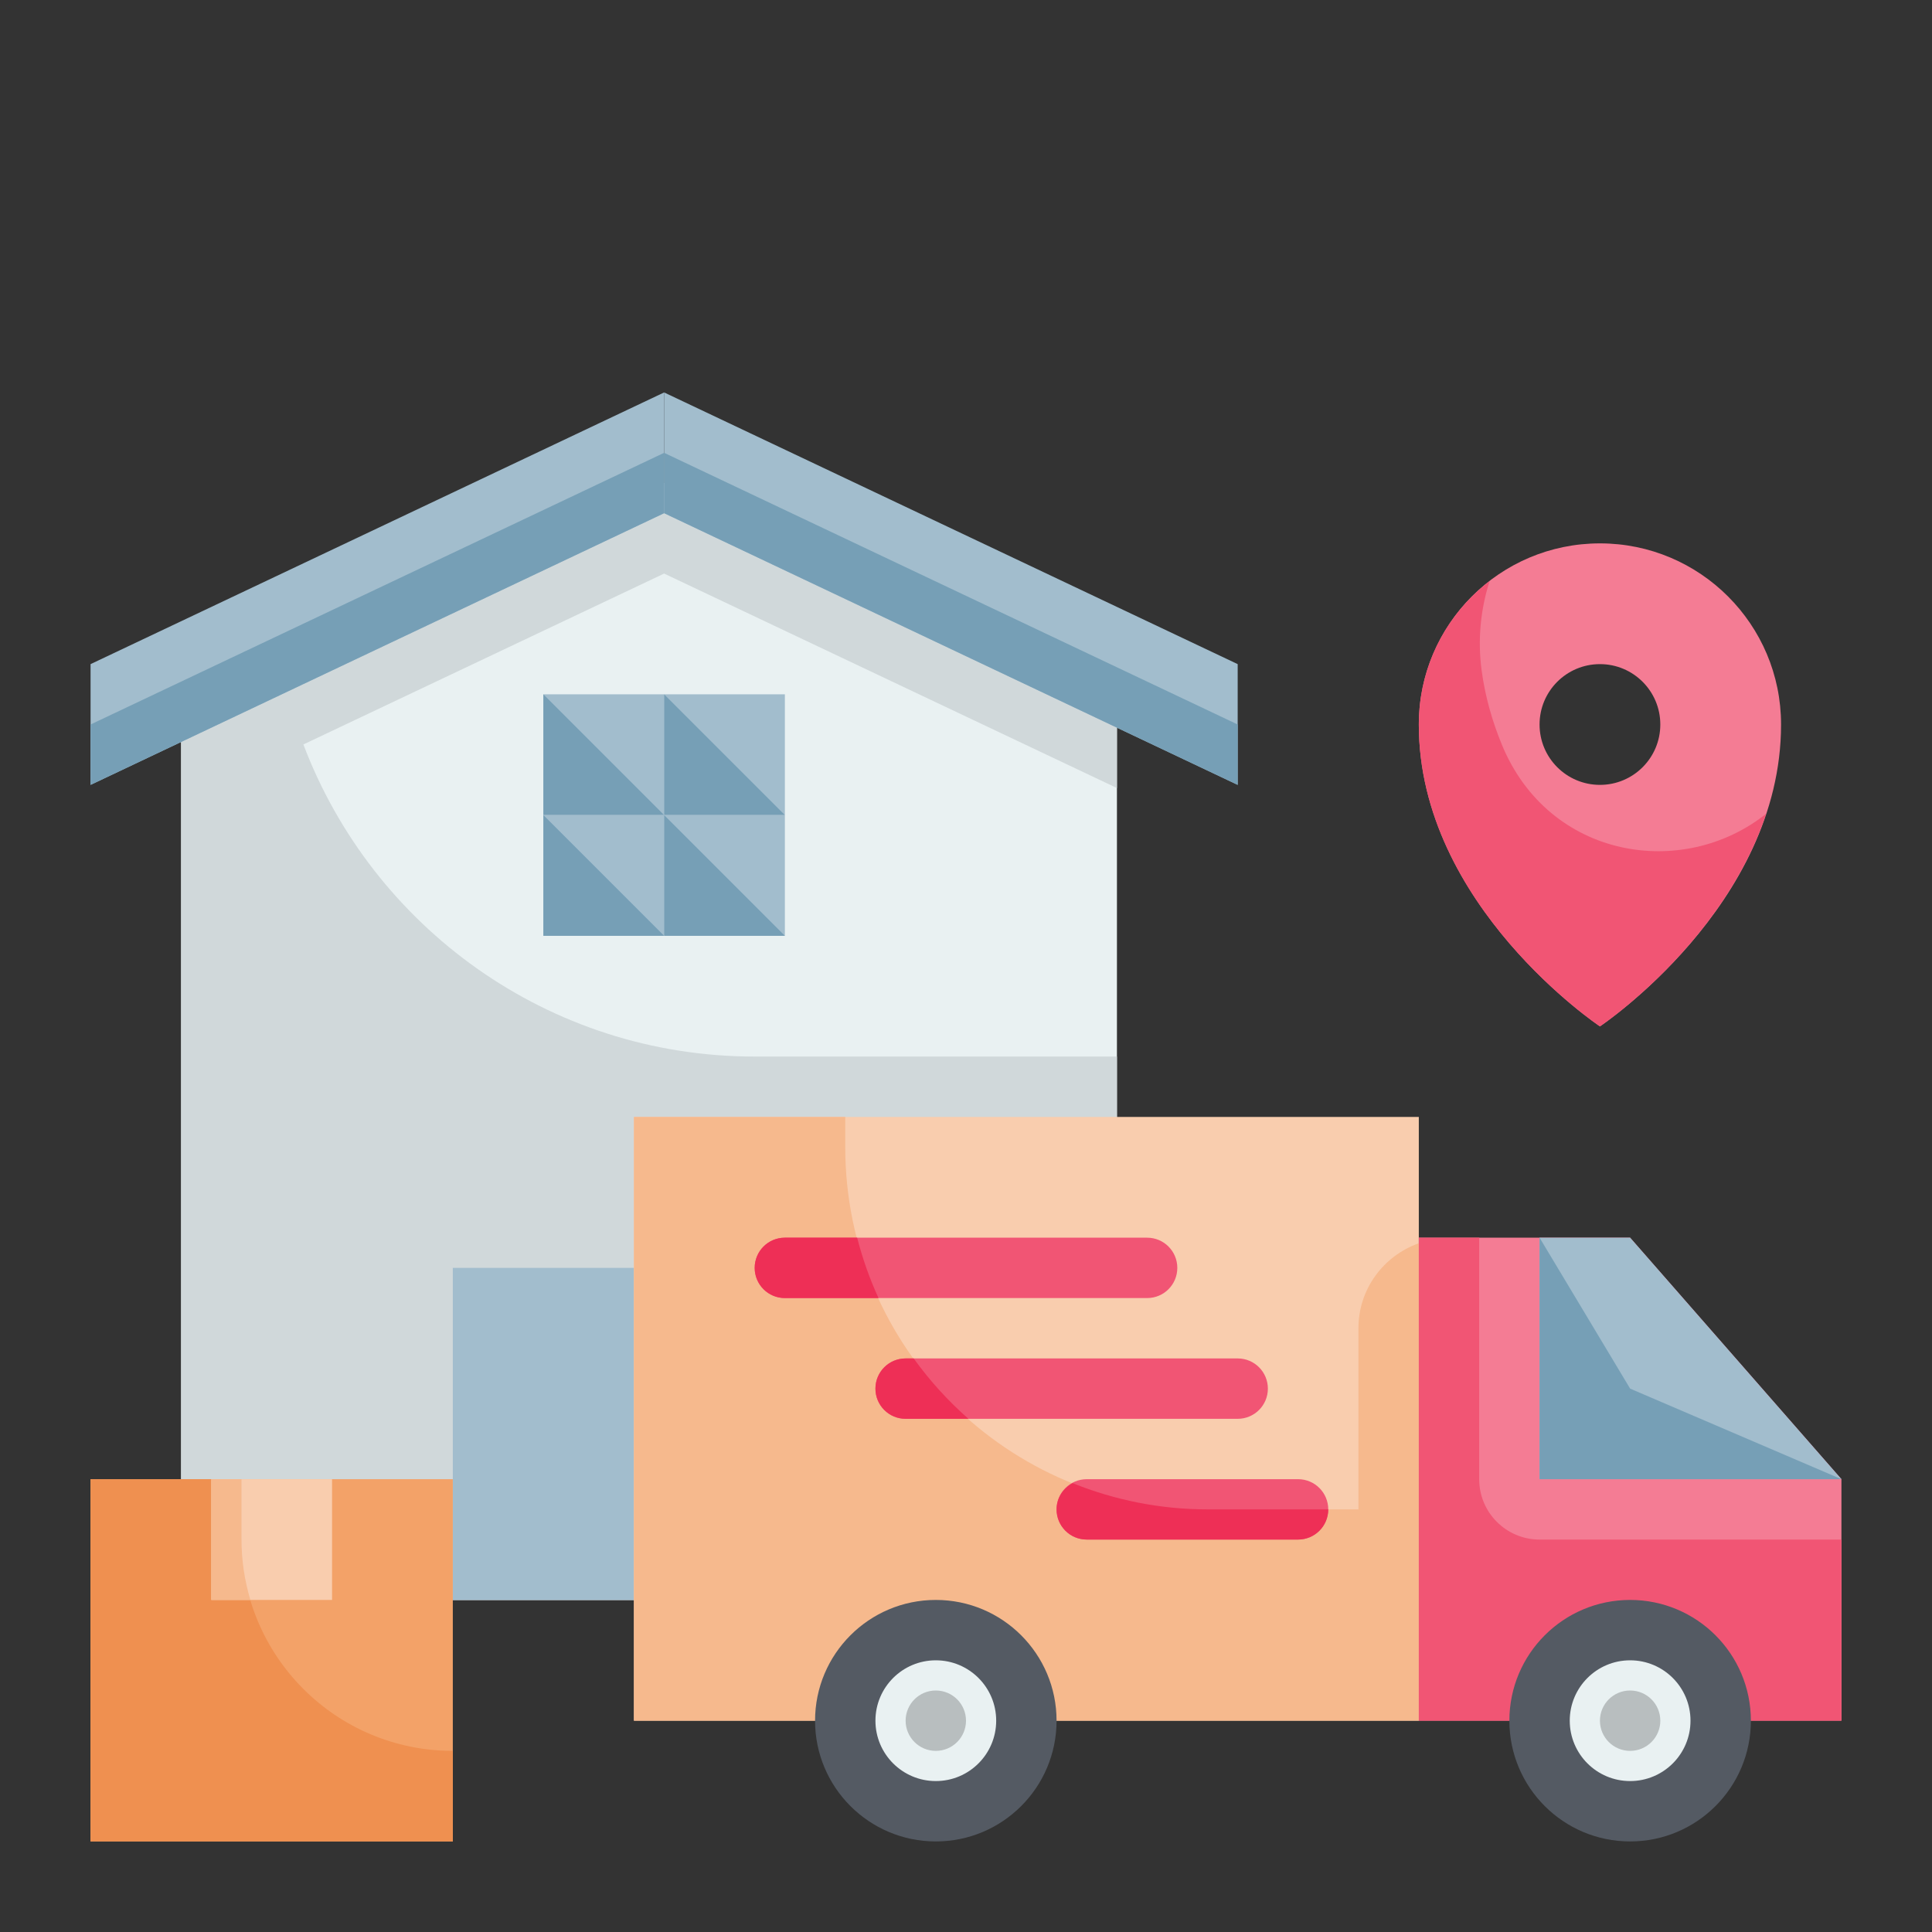 <svg id="Flat" height="512" viewBox="0 0 64 64" width="512" xmlns="http://www.w3.org/2000/svg"><rect x="0" y="0" width="64" height="64" fill="#333333" stroke="none"/><g id="Color_copy"><g><g><path d="m37 53h-31v-29l16-8 15 8z" fill="#e9f1f2"/><path d="m25 35c-6.841 0-12.662-4.301-14.95-10.339l11.95-5.661 15 7.105v-2.105l-15-8-16 8v29h31v-18z" fill="#d0d8da"/><path d="m15 42h13v11h-13z" fill="#a2bdcd"/><g><path d="m41 26-19-9v-4l19 9z" fill="#a2bdcd"/><path d="m22 17-19 9v-4l19-9z" fill="#a2bdcd"/><g fill="#769fb6"><path d="m22 17 19 9v-2l-19-9z"/><path d="m22 15-19 9v2l19-9z"/></g></g><path d="m18 23h4v4h-4z" fill="#a2bdcd"/><path d="m22 23h4v4h-4z" fill="#a2bdcd"/><path d="m26 27h-4v-4z" fill="#769fb6"/><path d="m22 27h-4v-4z" fill="#769fb6"/><path d="m18 27h4v4h-4z" fill="#a2bdcd"/><path d="m22 27h4v4h-4z" fill="#a2bdcd"/><g fill="#769fb6"><path d="m26 31h-4v-4z"/><path d="m22 31h-4v-4z"/></g></g><g><path d="m21 37h26v20h-26z" fill="#f9cdae"/><path d="m45 44v6h-5c-6.627 0-12-5.373-12-12v-1h-7v20h26v-15.816c-1.163.413-2 1.512-2 2.816z" fill="#f6b98d"/><path d="m61 57h-14v-16h7l7 8z" fill="#f47c94"/><path d="m51 51c-1.105 0-2-.895-2-2v-8h-2v16h14v-6z" fill="#f15574"/><path d="m61 49h-10v-8h3z" fill="#a2bdcd"/><path d="m61 49h-10v-8l3 5z" fill="#769fb6"/><circle cx="54" cy="57" fill="#545a63" r="4"/><circle cx="31" cy="57" fill="#545a63" r="4"/><circle cx="54" cy="57" fill="#e9f1f2" r="2"/><circle cx="31" cy="57" fill="#e9f1f2" r="2"/><circle cx="31" cy="57" fill="#b8bebf" r="1"/><circle cx="54" cy="57" fill="#b8bebf" r="1"/><g fill="#f15574"><path d="m38 43h-12c-.553 0-1-.447-1-1s.447-1 1-1h12c.553 0 1 .447 1 1s-.447 1-1 1z"/><path d="m41 47h-11c-.553 0-1-.447-1-1s.447-1 1-1h11c.553 0 1 .447 1 1s-.447 1-1 1z"/><path d="m43 51h-7c-.553 0-1-.447-1-1s.447-1 1-1h7c.553 0 1 .447 1 1s-.447 1-1 1z"/></g><path d="m25 42c0 .553.447 1 1 1h3.102c-.294-.639-.529-1.307-.708-2h-2.394c-.553 0-1 .447-1 1z" fill="#ee2f56"/><path d="m29 46c0 .553.447 1 1 1h2.081c-.677-.596-1.286-1.266-1.814-2h-.267c-.553 0-1 .447-1 1z" fill="#ee2f56"/><path d="m35 50c0 .553.447 1 1 1h7c.553 0 1-.447 1-1h-4c-1.581 0-3.086-.313-4.468-.869-.312.169-.532.489-.532.869z" fill="#ee2f56"/></g><g><path d="m3 49h12v12h-12z" fill="#f3a268"/><path d="m8 51v-2h-5v12h12v-3c-3.866 0-7-3.134-7-7z" fill="#ef9050"/><path d="m7 49h4v4h-4z" fill="#f9cdae"/><path d="m8.294 53c-.189-.634-.294-1.305-.294-2v-2h-1v4z" fill="#f6b98d"/></g><g><path d="m53 18c-3.314 0-6 2.686-6 6 0 6 6 10 6 10s6-4 6-10c0-3.314-2.686-6-6-6zm0 8c-1.105 0-2-.895-2-2s.895-2 2-2 2 .895 2 2-.895 2-2 2z" fill="#f47c94"/><path d="m49.755 24.677c-.317-.768-.557-1.594-.674-2.469-.137-1.02-.034-2.029.264-2.958-1.424 1.096-2.345 2.814-2.345 4.75 0 6 6 10 6 10s4.072-2.724 5.503-7.041c-2.762 2.197-7.188 1.492-8.748-2.282z" fill="#f15574"/></g></g></g></svg>